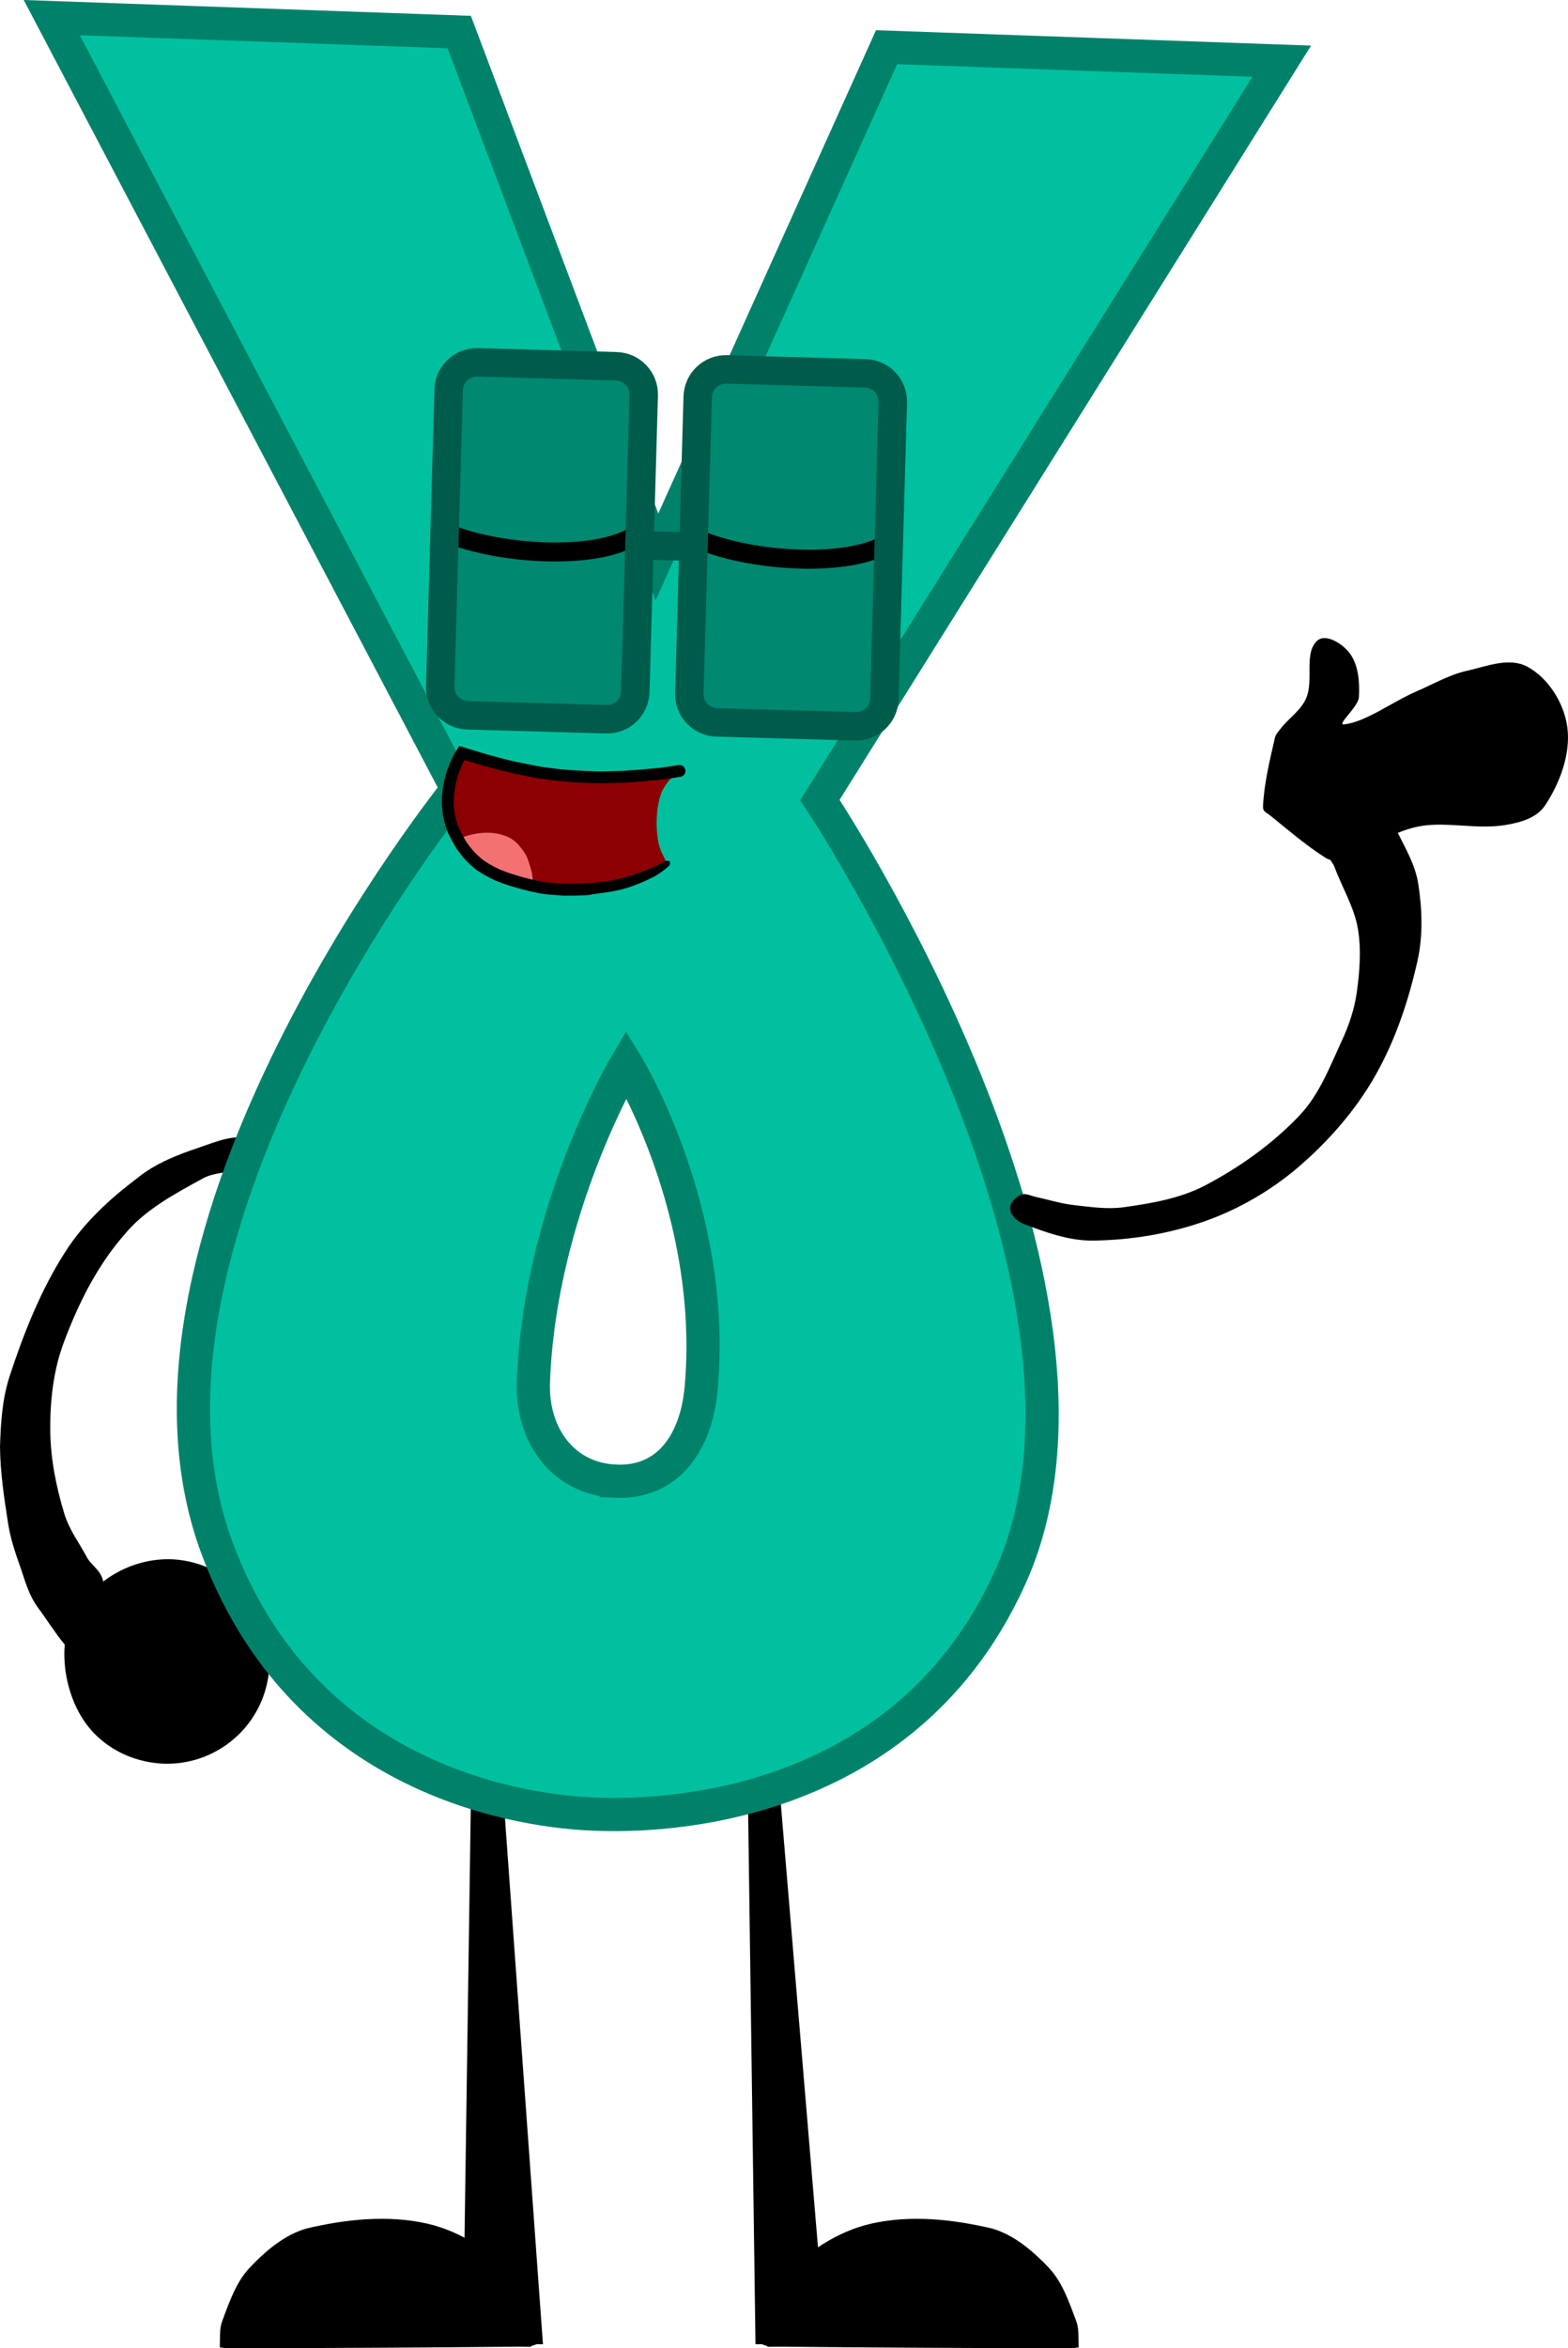 <svg version="1.1" xmlns="http://www.w3.org/2000/svg" xmlns:xlink="http://www.w3.org/1999/xlink" width="165.186" height="247.282" viewBox="0,0,165.186,247.282"><g transform="translate(-176.33,-54.867)"><g data-paper-data="{&quot;isPaintingLayer&quot;:true}" stroke-linejoin="miter" stroke-dasharray="" stroke-dashoffset="0" style="mix-blend-mode: normal"><g data-paper-data="{&quot;origRot&quot;:0,&quot;index&quot;:null}" fill="#000000" fill-rule="nonzero" stroke-width="0" stroke-linecap="round" stroke-miterlimit="10"><path d="M185.398,228.817c-0.615,2.333 -3.673,-2.81 -5.047,-4.634c-1.055,-1.431 -1.403,-2.976 -1.96,-4.528c-0.497,-1.395 -0.965,-2.832 -1.196,-4.302c-0.422,-2.699 -0.842,-5.416 -0.864,-8.153c0.075,-2.491 0.232,-5.024 1.022,-7.443c1.485,-4.527 3.279,-9.055 5.849,-13.059c1.957,-3.073 4.693,-5.588 7.584,-7.767c1.886,-1.543 4.241,-2.468 6.539,-3.232c1.771,-0.6 3.887,-1.535 5.538,-0.793l-0.48,2.925c-0.16,0.974 -0.73,0.175 -1.039,0.23c-1.253,0.322 -2.555,0.299 -3.653,0.902c-2.934,1.613 -6.122,3.292 -8.287,5.949c-2.841,3.256 -4.83,7.228 -6.373,11.371c-1.08,2.901 -1.431,6.089 -1.407,9.182c0.023,2.977 0.613,5.924 1.467,8.753c0.561,1.826 1.585,3.094 2.432,4.705c0.539,0.918 1.659,1.403 1.729,2.887z" stroke="#000000"/><path d="M195.69,219.192c2.876,0.472 5.394,2.109 7.002,4.349c1.608,2.24 2.363,5.093 1.881,8.025c-0.481,2.932 -2.109,5.394 -4.349,7.002c-2.24,1.608 -5.093,2.363 -8.025,1.881c-2.932,-0.481 -5.461,-2.077 -7.002,-4.349c-1.618,-2.384 -2.37,-5.657 -1.996,-8.545c0.517,-2.557 2.333,-5.009 4.464,-6.482c2.257,-1.562 5.149,-2.354 8.025,-1.881z" stroke="none"/></g><g fill="#000000" fill-rule="nonzero" stroke-linecap="round" stroke-miterlimit="10"><path d="M280.814,289.53c2.393,0.676 4.458,2.483 6.097,4.234c1.393,1.523 2.101,3.681 2.794,5.504c0.317,0.834 0.222,1.808 0.254,2.667c0.008,0.215 0.044,0.104 -0.127,0.127c-0.685,0.09 0.357,0.091 -2.075,0.085c-9.728,-0.026 -19.485,-0.067 -29.212,-0.169c-2.432,0.002 -0.985,0.082 -1.439,-0.085c-0.299,-0.11 -0.802,-0.125 -0.677,-0.677c0.498,-2.209 0.606,-4.769 2.202,-6.435c2.555,-2.668 5.866,-4.946 9.483,-5.758c4.145,-0.942 8.603,-0.456 12.701,0.508z" stroke="none" stroke-width="1"/><path d="M255.92,301.723l-0.804,-58.086l3.387,0.169l4.032,48.095l-0.339,0.847l1.683,8.975z" data-paper-data="{&quot;origPos&quot;:null}" stroke="#000000" stroke-width="0"/></g><g data-paper-data="{&quot;index&quot;:null}" fill="#000000" fill-rule="nonzero" stroke-linecap="round" stroke-miterlimit="10"><path d="M221.336,289.022c3.618,0.812 6.928,3.09 9.483,5.758c1.595,1.666 1.703,4.227 2.202,6.435c0.124,0.552 -0.378,0.567 -0.677,0.677c-0.454,0.167 0.992,0.086 -1.439,0.085c-9.727,0.102 -19.485,0.143 -29.212,0.169c-2.432,0.007 -1.39,0.005 -2.075,-0.085c-0.171,-0.023 -0.135,0.088 -0.127,-0.127c0.032,-0.859 -0.063,-1.833 0.254,-2.667c0.693,-1.823 1.401,-3.981 2.794,-5.504c1.638,-1.751 3.703,-3.557 6.097,-4.234c4.098,-0.964 8.556,-1.45 12.701,-0.508z" stroke="none" stroke-width="1"/><path d="M225.569,301.723l0.016,-8.975l-0.339,-0.847l0.699,-48.095l3.387,-0.169l4.196,58.086z" data-paper-data="{&quot;origPos&quot;:null}" stroke="#000000" stroke-width="0"/></g><path d="M239.059,245.901c-4.003,-0.142 -29.964,-1.505 -39.846,-27.963c-12.412,-33.23 25.306,-79.959 25.306,-79.959l-42.737,-81.257l42.925,1.52l20.829,55.277l24.193,-53.683l41.63,1.474l-48.656,77.799c0,0 34.014,51.006 20.041,81.88c-11.8,26.073 -39.937,25.045 -43.685,24.912zM241.254,210.845c5.579,0.198 8.446,-4.237 8.944,-9.798c1.673,-18.676 -7.893,-34.163 -7.893,-34.163c0,0 -9.14,15.331 -9.785,33.537c-0.198,5.579 3.155,10.226 8.734,10.424z" data-paper-data="{&quot;index&quot;:null}" fill="#00c0a0" fill-rule="nonzero" stroke="#00826a" stroke-width="3.5" stroke-linecap="butt" stroke-miterlimit="10"/><g fill="#000000" fill-rule="nonzero" stroke="none" stroke-width="1" stroke-linecap="round" stroke-miterlimit="10"><path d="M313.256,172.299c2.066,-2.185 3.166,-5.093 4.4,-7.775c0.775,-1.631 1.354,-3.377 1.601,-5.106c0.315,-2.241 0.501,-4.57 0.117,-6.792c-0.394,-2.28 -1.678,-4.326 -2.466,-6.496c-0.271,-0.655 -1.277,-1.55 -0.713,-1.988c1.778,-1.365 4.133,-1.856 6.33,-2.304c0.555,-0.113 0.798,0.212 1.017,0.649c0.876,1.749 1.882,3.475 2.188,5.386c0.417,2.617 0.533,5.476 -0.063,8.145c-0.945,4.201 -2.322,8.387 -4.5,12.197c-2.056,3.595 -4.886,6.826 -8.012,9.512c-2.87,2.466 -6.271,4.448 -9.823,5.712c-3.783,1.346 -7.875,2.023 -11.88,2.065c-2.5,0.026 -4.98,-0.875 -7.299,-1.76c-0.677,-0.27 -1.369,-0.932 -1.413,-1.597c-0.037,-0.611 0.566,-1.199 1.119,-1.464c0.479,-0.227 1.132,0.13 1.687,0.248c1.243,0.263 2.545,0.679 3.848,0.827c1.777,0.198 3.564,0.477 5.321,0.233c2.88,-0.402 5.925,-0.914 8.531,-2.274c3.637,-1.898 7.158,-4.403 10.011,-7.418z" data-paper-data="{&quot;index&quot;:null}"/><path d="M330.932,125.489c2.038,-0.463 4.4,-1.445 6.314,-0.412c2.222,1.212 3.85,3.836 4.196,6.346c0.382,2.78 -0.76,5.876 -2.34,8.255c-0.928,1.39 -2.718,1.818 -4.194,2.067c-3.083,0.511 -6.321,-0.429 -9.206,0.166c-2.878,0.594 -5.36,2.47 -8.153,3.382c-0.709,0.228 -1.018,0.212 -1.544,-0.072c-2.081,-1.318 -3.961,-2.951 -5.855,-4.474c-0.473,-0.381 -0.792,-0.405 -0.764,-0.982c0.109,-2.305 0.674,-4.688 1.217,-7.041c0.097,-0.531 0.303,-0.678 0.578,-1.056c0.871,-1.152 2.219,-1.98 2.777,-3.335c0.779,-1.893 -0.291,-4.683 1.137,-5.994c0.925,-0.843 2.801,0.392 3.51,1.43c0.874,1.301 0.969,3.024 0.879,4.564c-0.143,1.057 -2.398,2.913 -1.542,2.815c2.297,-0.262 5.048,-2.37 7.603,-3.472c1.774,-0.761 3.476,-1.773 5.386,-2.188z" data-paper-data="{&quot;index&quot;:null}"/></g><g stroke-linecap="round"><path d="M224.605,96.181c0.05,-1.775 1.53,-3.173 3.306,-3.123l13.104,0.373c1.775,0.05 3.173,1.53 3.123,3.306l-0.874,30.739c-0.05,1.775 -1.53,3.173 -3.306,3.123l-13.104,-0.373c-1.775,-0.05 -3.173,-1.53 -3.123,-3.306z" data-paper-data="{&quot;index&quot;:null}" fill="#008871" fill-rule="evenodd" stroke="none" stroke-width="0" stroke-miterlimit="8"/><path d="M250.844,96.927c0.05,-1.775 1.53,-3.173 3.306,-3.123l13.104,0.373c1.775,0.05 3.173,1.53 3.123,3.306l-0.874,30.739c-0.05,1.775 -1.53,3.173 -3.306,3.123l-13.104,-0.373c-1.775,-0.05 -3.173,-1.53 -3.123,-3.306z" data-paper-data="{&quot;index&quot;:null}" fill="#008871" fill-rule="evenodd" stroke="none" stroke-width="0" stroke-miterlimit="8"/><path d="M242.583,111.608c-4.46,2.237 -13.806,1.551 -18.992,-0.54" data-paper-data="{&quot;index&quot;:null}" fill="none" fill-rule="nonzero" stroke="#000000" stroke-width="2" stroke-miterlimit="10"/><path d="M269.322,112.369c-4.46,2.237 -13.806,1.551 -18.992,-0.54" data-paper-data="{&quot;index&quot;:null}" fill="none" fill-rule="nonzero" stroke="#000000" stroke-width="2" stroke-miterlimit="10"/><path d="M269.496,128.469c-0.047,1.639 -1.413,2.929 -3.051,2.882l-14.615,-0.416c-1.639,-0.047 -2.929,-1.412 -2.882,-3.051l0.888,-31.235c0.047,-1.639 1.412,-2.929 3.051,-2.882l14.615,0.416c1.638,0.047 2.929,1.412 2.882,3.051z" fill="none" fill-rule="evenodd" stroke="#005c4a" stroke-width="3" stroke-miterlimit="8"/><path d="M247.94,112.398l-3.304,-0.094" fill="none" fill-rule="evenodd" stroke="#005c4a" stroke-width="3" stroke-miterlimit="8"/><path d="M243.256,127.723c-0.047,1.639 -1.413,2.929 -3.051,2.882l-14.615,-0.416c-1.639,-0.047 -2.929,-1.412 -2.882,-3.051l0.888,-31.235c0.047,-1.639 1.412,-2.929 3.051,-2.882l14.615,0.416c1.638,0.047 2.929,1.412 2.882,3.051z" fill="none" fill-rule="evenodd" stroke="#005c4a" stroke-width="3" stroke-miterlimit="8"/></g><g fill-rule="nonzero" stroke-width="1.25" stroke-linecap="round" stroke-miterlimit="10"><path d="M234.559,136.178c2.684,0.331 5.459,0.312 8.117,0.297c1.288,-0.008 2.613,-0.303 3.867,-0.156c0.314,0.037 0.656,0.114 0.831,0.29c0.077,0.079 -0.198,0.137 -0.292,0.211c-0.119,0.095 -0.256,0.173 -0.342,0.303c-0.295,0.434 -0.629,0.872 -0.792,1.376c-0.247,0.768 -0.388,1.577 -0.427,2.385c-0.046,0.935 0.004,1.889 0.2,2.803c0.129,0.658 0.468,1.247 0.76,1.86c0.073,0.153 0.53,0.037 0.214,0.219c-1.264,0.727 -2.511,1.787 -3.976,2.098c-2.947,0.619 -6.029,0.909 -9.006,0.51c-2.406,-0.323 -4.909,-1.023 -6.801,-2.524c-1.557,-1.235 -2.576,-3.182 -2.918,-5.111c-0.395,-2.232 0.091,-4.607 0.792,-6.771c0.163,-0.537 0.548,0.21 1.255,0.369c2.832,0.637 5.668,1.489 8.519,1.841z" fill="#8c0003" stroke="none"/><path d="M229.883,143.023c0.433,0.201 0.795,0.494 1.074,0.813c0.427,0.49 0.831,1.045 1.007,1.596c0.293,0.911 0.666,1.93 0.372,2.708c-0.124,0.328 -0.901,0.134 -1.382,-0.009c-1.214,-0.372 -2.453,-0.856 -3.569,-1.497c-0.895,-0.515 -1.739,-1.171 -2.344,-1.916c-0.347,-0.402 -0.547,-0.978 -0.346,-1.324c0.245,-0.421 0.911,-0.541 1.467,-0.677c0.623,-0.142 1.32,-0.198 2.018,-0.142c0.557,0.045 1.16,0.197 1.705,0.449z" fill="#f47171" stroke="none"/><path d="M238.378,148.484l-0.934,0.053l-0.753,0.019l-0.999,-0.002l-1.017,-0.076l-0.711,-0.054l-0.63,-0.098l-0.517,-0.101l-0.662,-0.152l-0.754,-0.188l-0.515,-0.148l-0.449,-0.133l-0.409,-0.125l-0.429,-0.145l-0.81,-0.309l-0.683,-0.332l-0.629,-0.351l-0.438,-0.279l-0.372,-0.277l-0.409,-0.365l-0.454,-0.446l-0.309,-0.362l-0.494,-0.647l-0.331,-0.549l-0.291,-0.528l-0.277,-0.554l-0.222,-0.626l-0.12,-0.45l-0.131,-0.537l-0.055,-0.401l-0.052,-0.508l-0.022,-0.4l0.021,-0.732l0.096,-0.783l0.073,-0.444l0.085,-0.404l0.089,-0.33l0.112,-0.423l0.194,-0.494l0.2,-0.48l0.228,-0.506l0.21,-0.36l0.175,-0.295l0.608,0.184l0.971,0.294l0.878,0.258l0.859,0.238l1.124,0.298l1.211,0.287l0.993,0.195l1.06,0.21l0.756,0.128l0.73,0.101l1.035,0.129l0.698,0.053l0.718,0.054l0.778,0.055l0.712,0.034l0.373,0.011l0.799,0.023l0.613,0.004l0.633,-0.015l0.533,-0.018l1,-0.025l0.901,-0.068l0.434,-0.028l0.401,-0.035l0.621,-0.049l0.548,-0.051l0.835,-0.076l0.368,-0.043l0.468,-0.067l0.736,-0.112l0.535,-0.085" fill="none" stroke="#000000"/><path d="M242.395,147.185c0.779,-0.232 1.551,-0.509 2.306,-0.799c0.453,-0.182 0.887,-0.42 1.315,-0.618c0.181,-0.083 0.344,-0.224 0.54,-0.256c0.115,-0.019 0.287,-0.007 0.334,0.103c0.06,0.14 0.016,0.33 -0.11,0.445c-0.503,0.463 -1.065,0.879 -1.676,1.186c-0.992,0.498 -2.028,0.934 -3.099,1.227c-1.14,0.313 -2.347,0.438 -3.527,0.599c-0.318,0.044 -0.654,0.052 -0.983,0.015c-0.235,-0.025 -0.565,0.01 -0.693,-0.2c-0.124,-0.202 -0.024,-0.55 0.166,-0.692c0.308,-0.23 0.734,-0.206 1.107,-0.265c0.821,-0.134 1.66,-0.172 2.473,-0.313c0.623,-0.107 1.244,-0.254 1.847,-0.433z" fill="#000000" stroke="none"/></g></g></g></svg><!--rotationCenter:63.67019500000001:125.13345173992386-->
